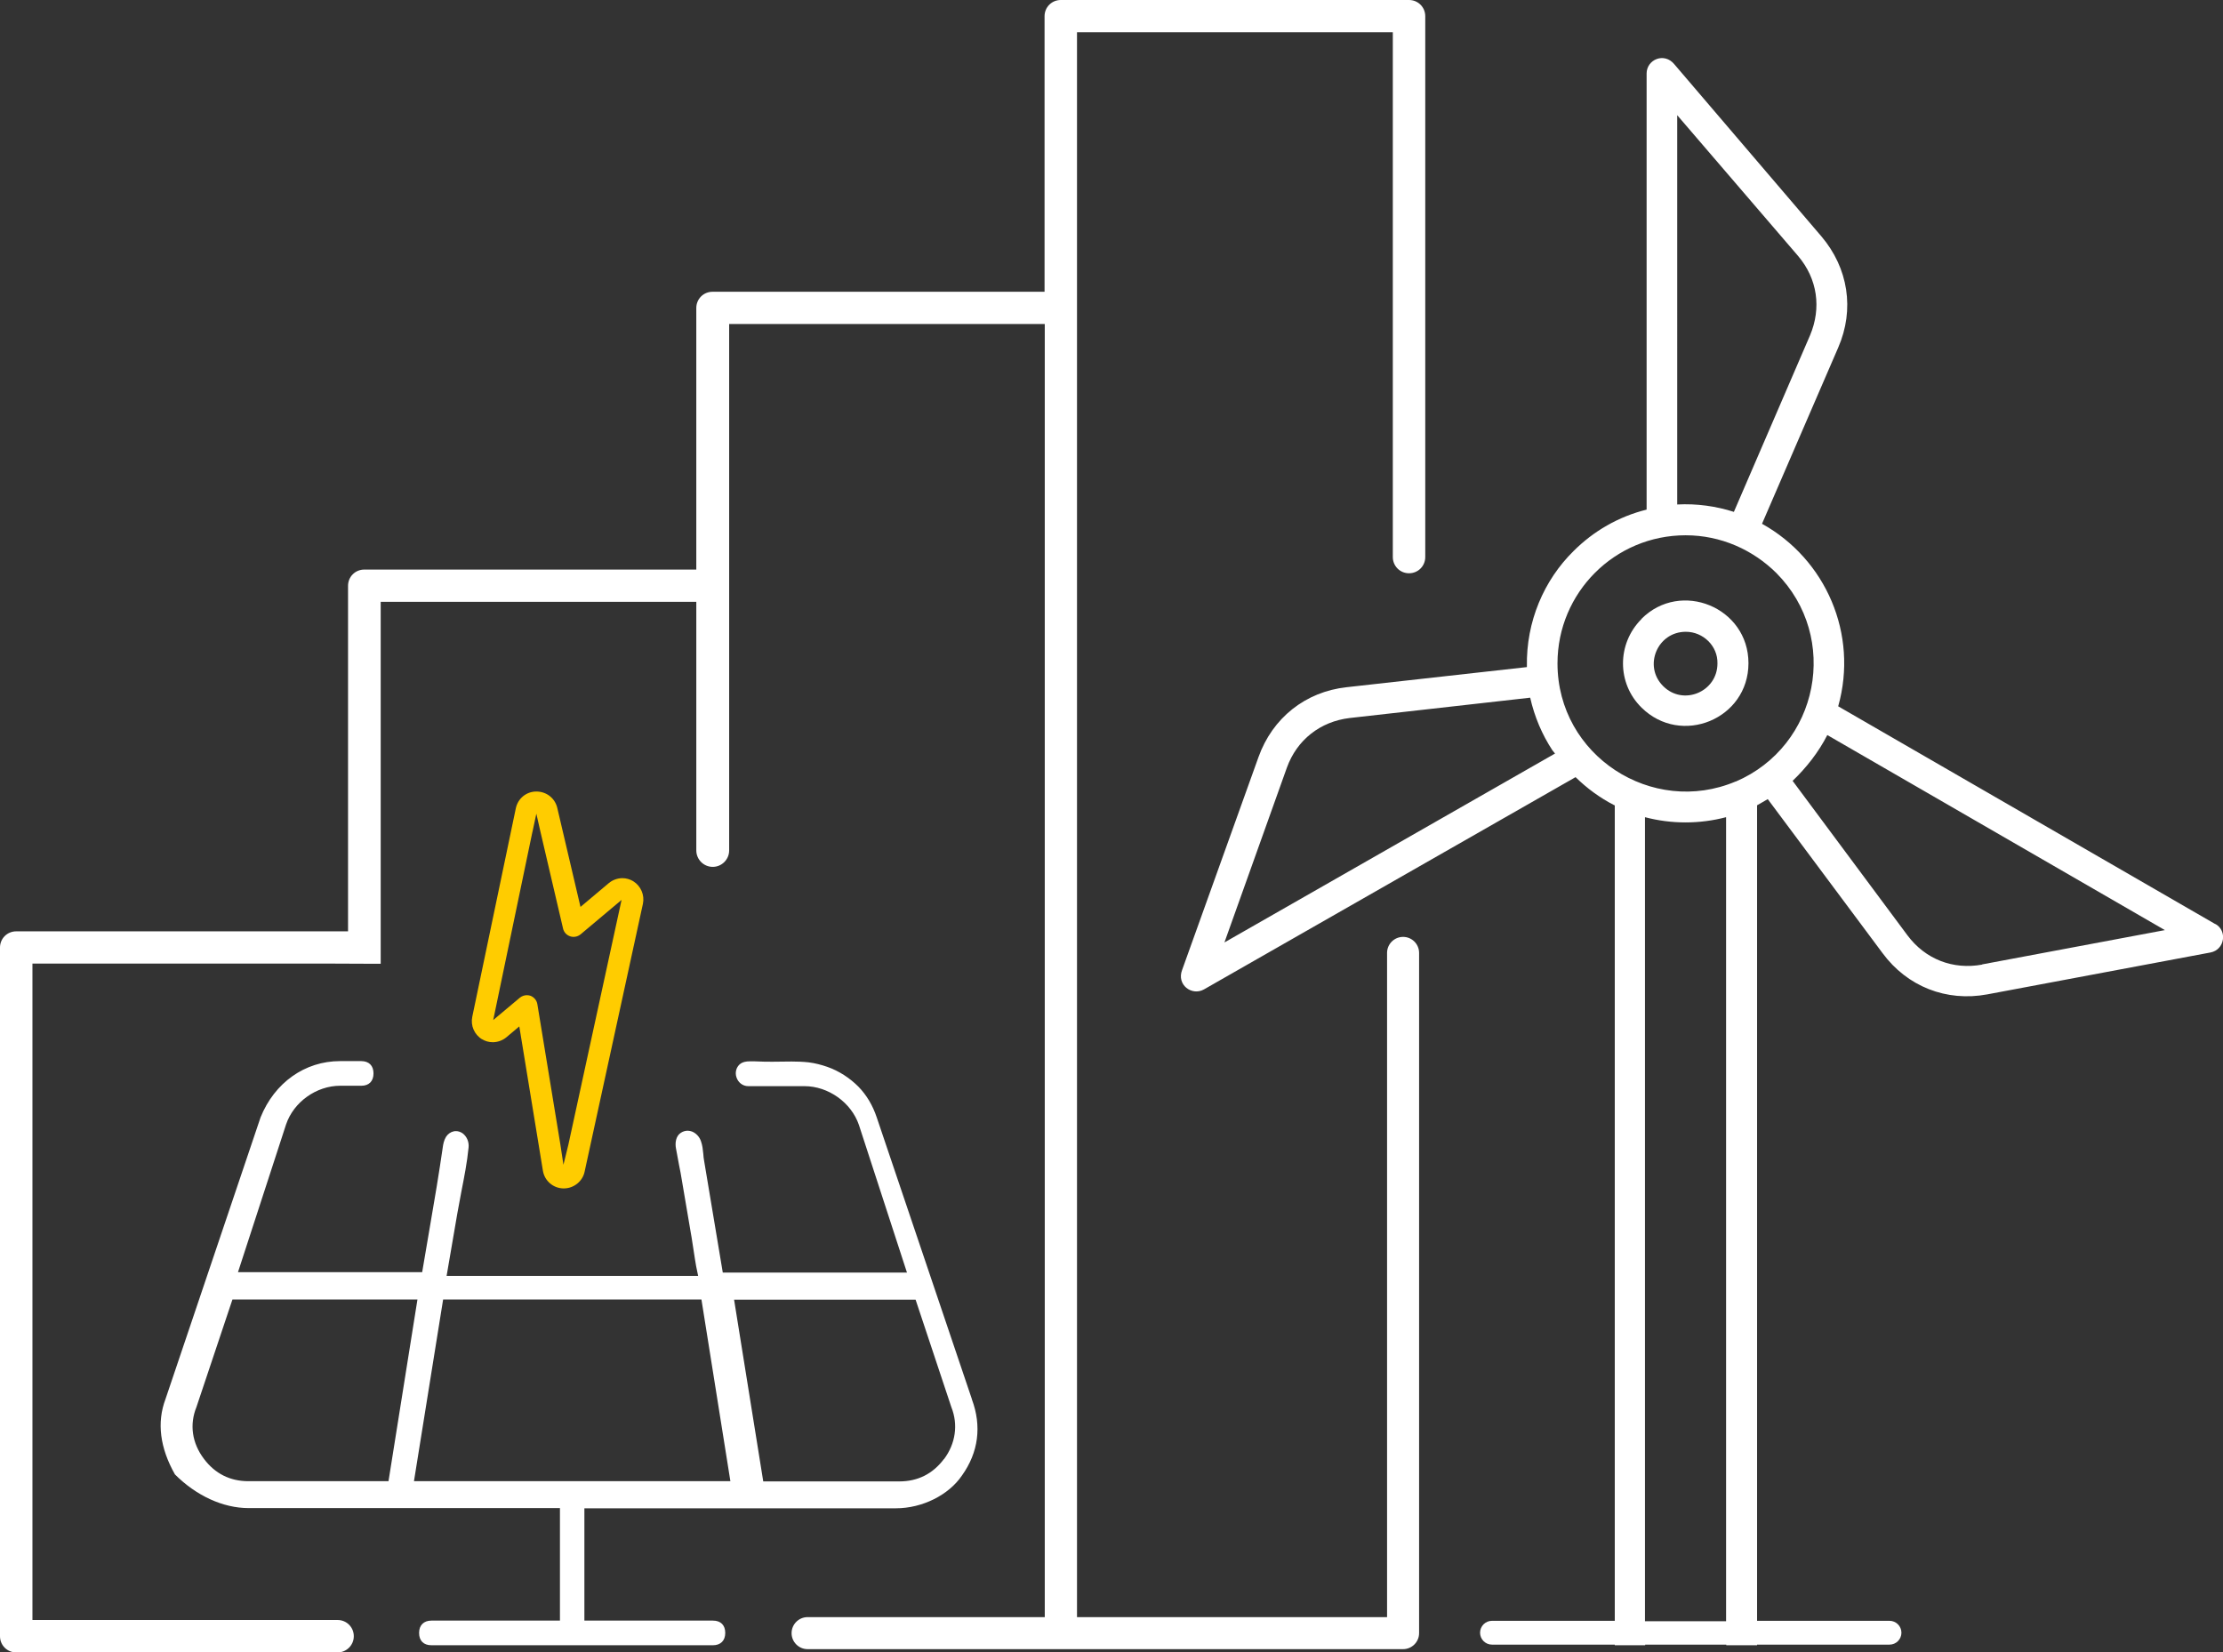 <?xml version="1.0" encoding="UTF-8"?>
<svg id="Layer_2" data-name="Layer 2" xmlns="http://www.w3.org/2000/svg" viewBox="0 0 108.26 80.47">
  <rect x="0" y="0" width="108.26" height="80.47" fill="#333333" stroke="none"/>
  <defs>
    <style>
      .cls-1 {
        fill: #fc0;
      }

      .cls-2 {
        fill: #fff;
      }

      .cls-3 {
        fill: none;
      }
    </style>
  </defs>
  <g id="design">
    <g>
      <g>
        <path class="cls-2" d="M68.33,80.12h-29c-.32,0-.58-.26-.58-.58s.26-.58.58-.58h28.42v-32.55c0-.32.26-.58.58-.58s.58.26.58.58v33.13c0,.32-.26.58-.58.58Z"/>
        <path class="cls-2" d="M68.33,80.32h-29c-.43,0-.78-.35-.78-.78s.35-.78.78-.78h28.22v-32.35c0-.43.35-.78.78-.78s.78.35.78.78v33.13c0,.43-.35.78-.78.78ZM39.33,79.16c-.21,0-.38.17-.38.38s.17.38.38.38h29c.21,0,.38-.17.38-.38v-33.13c0-.21-.17-.38-.38-.38s-.38.17-.38.38v32.75h-28.62Z"/>
      </g>
      <g>
        <path class="cls-3" d="M82.1,30.77c-1.39,0-2.08,1.67-1.11,2.64.97.97,2.64.28,2.64-1.11.02-.84-.69-1.54-1.54-1.54Z"/>
        <path class="cls-3" d="M74.53,33.98l-8.79.99c-1.44.17-2.57,1.06-3.06,2.42l-3.04,8.51,16.1-9.2-.13-.16c-.5-.76-.87-1.64-1.08-2.56Z"/>
        <path class="cls-3" d="M86.52,27.9c-1.14-1.13-2.7-1.84-4.42-1.84-3.45,0-6.24,2.79-6.24,6.24,0,4.5,4.61,7.48,8.68,5.75,4.07-1.74,5.1-7.03,1.99-10.16ZM79.94,34.46c-1.2-1.18-1.2-3.11,0-4.31,1.91-1.91,5.21-.54,5.21,2.16s-3.28,4.07-5.21,2.16Z"/>
        <path class="cls-3" d="M84.44,24.94l3.71-8.6c.56-1.33.36-2.76-.58-3.86l-5.89-6.86v18.97c.95-.05,1.88.08,2.76.36Z"/>
        <path class="cls-3" d="M87.31,38.04l5.59,7.52c.86,1.16,2.21,1.69,3.64,1.43l8.9-1.67-16.44-9.5c-.43.84-1.01,1.59-1.69,2.23Z"/>
        <path class="cls-2" d="M79.94,30.15c-1.2,1.2-1.2,3.13,0,4.31,1.93,1.91,5.21.56,5.21-2.16s-3.3-4.07-5.21-2.16ZM80.99,33.41c-.97-.97-.28-2.64,1.11-2.64.84,0,1.56.69,1.54,1.54,0,1.39-1.67,2.08-2.64,1.11Z"/>
      </g>
      <path class="cls-2" d="M107.89,45.01l-18.37-10.61c.99-3.51-.6-7.16-3.71-8.89l3.71-8.58c.81-1.86.49-3.88-.82-5.42l-7.16-8.38c-.49-.6-1.35-.23-1.35.45v21.24c-1.37.34-2.59,1.05-3.56,2.02-1.44,1.42-2.31,3.43-2.27,5.62v.03s-8.78.98-8.78.98c-2.01.22-3.61,1.5-4.29,3.4l-3.72,10.37c-.28.72.47,1.28,1.06.95l18.1-10.34c.56.55,1.19,1.01,1.89,1.37h.02v39.72h-5.98c-.32,0-.58.26-.58.58s.26.58.58.58h5.98v.03h1.48v-.03h3.95v.03h1.5v-.03h6.45c.32,0,.58-.26.58-.58s-.26-.58-.58-.58h-6.45v-39.72c.17-.09.36-.21.52-.3l5.59,7.5c1.2,1.63,3.11,2.38,5.1,2.01l10.87-2.04c.69-.13.84-1.05.24-1.39ZM81.68,5.61l5.89,6.86c.94,1.11,1.14,2.53.58,3.86l-3.71,8.6c-.88-.28-1.81-.41-2.76-.36V5.61ZM59.63,45.9l3.04-8.51c.49-1.36,1.63-2.25,3.06-2.42l8.79-.99c.21.93.58,1.8,1.08,2.56l.13.16-16.1,9.2ZM80.11,78.96v-39.16c1.29.34,2.66.34,3.95,0v39.16h-3.95ZM84.53,38.06c-4.07,1.72-8.68-1.26-8.68-5.75,0-3.45,2.79-6.24,6.24-6.24,1.72,0,3.28.71,4.42,1.84,3.11,3.13,2.08,8.42-1.99,10.16ZM96.53,46.98c-1.42.26-2.77-.26-3.64-1.43l-5.59-7.52c.67-.64,1.26-1.39,1.69-2.23l16.44,9.5-8.9,1.67Z"/>
      <g>
        <path class="cls-3" d="M11.32,63.29l-1.75,5.23c-.34.86-.22,1.76.36,2.53.54.72,1.27,1.09,2.17,1.09h6.8l1.41-8.85h-9.01Z"/>
        <polygon class="cls-3" points="21.57 63.29 20.16 72.14 35.57 72.14 34.16 63.29 21.57 63.29"/>
        <path class="cls-3" d="M25.66,48.47c.06,0,.12.01.18.03.18.06.3.22.33.41l1.12,6.83h.39s2.59-11.91,2.59-11.91l-2,1.68c-.09.08-.21.12-.34.12-.06,0-.11,0-.17-.03-.17-.06-.3-.2-.34-.38l-1.1-4.71h-.39s-1.91,9.17-1.91,9.17l1.3-1.09c.09-.08.21-.12.34-.12Z"/>
        <path class="cls-3" d="M44.59,63.29h-8.84l1.42,8.85h6.63c.9,0,1.63-.37,2.17-1.09.57-.76.7-1.69.36-2.54l-1.74-5.23Z"/>
        <path class="cls-1" d="M23.47,50.61c.16.1.34.15.53.15.24,0,.48-.09.66-.24l.63-.53,1.15,7.03c.08.49.5.85.99.86h.03c.48,0,.91-.34,1.01-.81l2.84-13.05c.09-.43-.1-.87-.47-1.1-.16-.1-.35-.15-.53-.15-.24,0-.48.09-.66.24l-1.38,1.16-1.13-4.82c-.11-.47-.52-.8-1.02-.8-.49,0-.9.34-1,.82l-2.12,10.15c-.09.43.1.87.48,1.1ZM25.93,40.52l.19-.89.2.88,1.1,4.71c.04.18.17.32.34.38.05.02.11.03.17.03.12,0,.24-.04.34-.12l2-1.68-2.59,11.92-.24.98-.15-.99-1.12-6.83c-.03-.19-.16-.34-.33-.41-.06-.02-.12-.03-.18-.03-.12,0-.24.04-.34.12l-1.3,1.09,1.91-9.17Z"/>
        <path class="cls-2" d="M47.33,68.14c-4.36-12.91-4.62-13.68-4.63-13.71-.2-.6-.5-1.1-.9-1.51-.42-.42-.94-.76-1.51-.96-.29-.1-.59-.18-.91-.22-.28-.03-.56-.04-.83-.04-.15,0-.93.01-.93.01-.22,0-.52,0-.9-.02h-.18c-.24,0-.39.04-.51.14-.17.15-.24.39-.17.62.08.27.31.45.58.45h2.74c1.16,0,2.28.8,2.65,1.89l2.34,7.19h-8.97l-.91-5.45c-.02-.1-.03-.2-.04-.34-.02-.2-.04-.4-.11-.6-.07-.22-.24-.4-.44-.48-.07-.02-.13-.04-.2-.04-.12,0-.23.03-.34.1-.25.16-.29.5-.24.76.05.28.11.57.15.81.05.24.1.5.14.76l.43,2.53.04.23c.14.91.21,1.39.27,1.64l.05.24h-12.25l.52-3.03c.06-.33.12-.67.2-1.08.13-.66.28-1.42.35-2.14.03-.28-.09-.55-.3-.7-.09-.06-.2-.1-.31-.1-.04,0-.07,0-.11.01-.15.03-.29.13-.38.27-.1.17-.14.36-.16.53-.18,1.25-.4,2.56-.6,3.71l-.4,2.35h-8.97l2.34-7.19c.37-1.1,1.48-1.89,2.64-1.89h1.03c.37,0,.59-.22.59-.6s-.22-.6-.6-.6h-1.03c-1.71,0-3.19,1.05-3.87,2.74l-4.63,13.72c-.43,1.14-.27,2.38.46,3.67,1.04,1.04,2.34,1.64,3.59,1.64h15.16v5.48h-6.26c-.37,0-.6.22-.6.6s.22.6.6.6h13.71c.37,0,.6-.22.6-.6s-.22-.6-.6-.6h-6.26v-5.47h15.17c1.28,0,2.57-.64,3.22-1.6.8-1.12.97-2.4.48-3.71ZM12.1,72.14c-.9,0-1.63-.37-2.17-1.09-.58-.77-.71-1.67-.36-2.53l1.75-5.23h9.01l-1.41,8.85h-6.8ZM20.16,72.14l1.42-8.85h12.58l1.41,8.85h-15.41ZM45.97,71.06c-.54.72-1.27,1.09-2.17,1.09h-6.63l-1.42-8.85h8.84l1.74,5.23c.34.85.21,1.78-.36,2.54Z"/>
      </g>
      <path class="cls-2" d="M69.18.23h0c-.15-.15-.35-.23-.56-.23h-16.96c-.21,0-.41.08-.56.23-.15.15-.23.35-.23.56v13.42h-16.17c-.21,0-.41.08-.56.23-.15.15-.23.35-.23.56v12.74h-16.17c-.21,0-.41.08-.56.23-.15.15-.23.35-.23.56v16.83H.79c-.21,0-.41.08-.56.23-.15.15-.23.35-.23.56v33.54c0,.21.08.41.23.56.15.15.35.23.56.23h15.65c.43,0,.79-.35.79-.79s-.35-.79-.79-.79H1.58v-31.97h14.42s2.37.01,2.37.01h.17s0-17.63,0-17.63h15.37v12.11c0,.44.36.8.8.8s.8-.36.8-.8V15.78s15.37,0,15.37,0v63.94h.18c.42-.04.82-.06,1.22-.07h.17s0-78.08,0-78.08h15.38v25.56c0,.44.35.79.79.79s.79-.35.79-.79V.79c0-.21-.08-.41-.23-.56Z"/>
    </g>
  </g>
</svg>